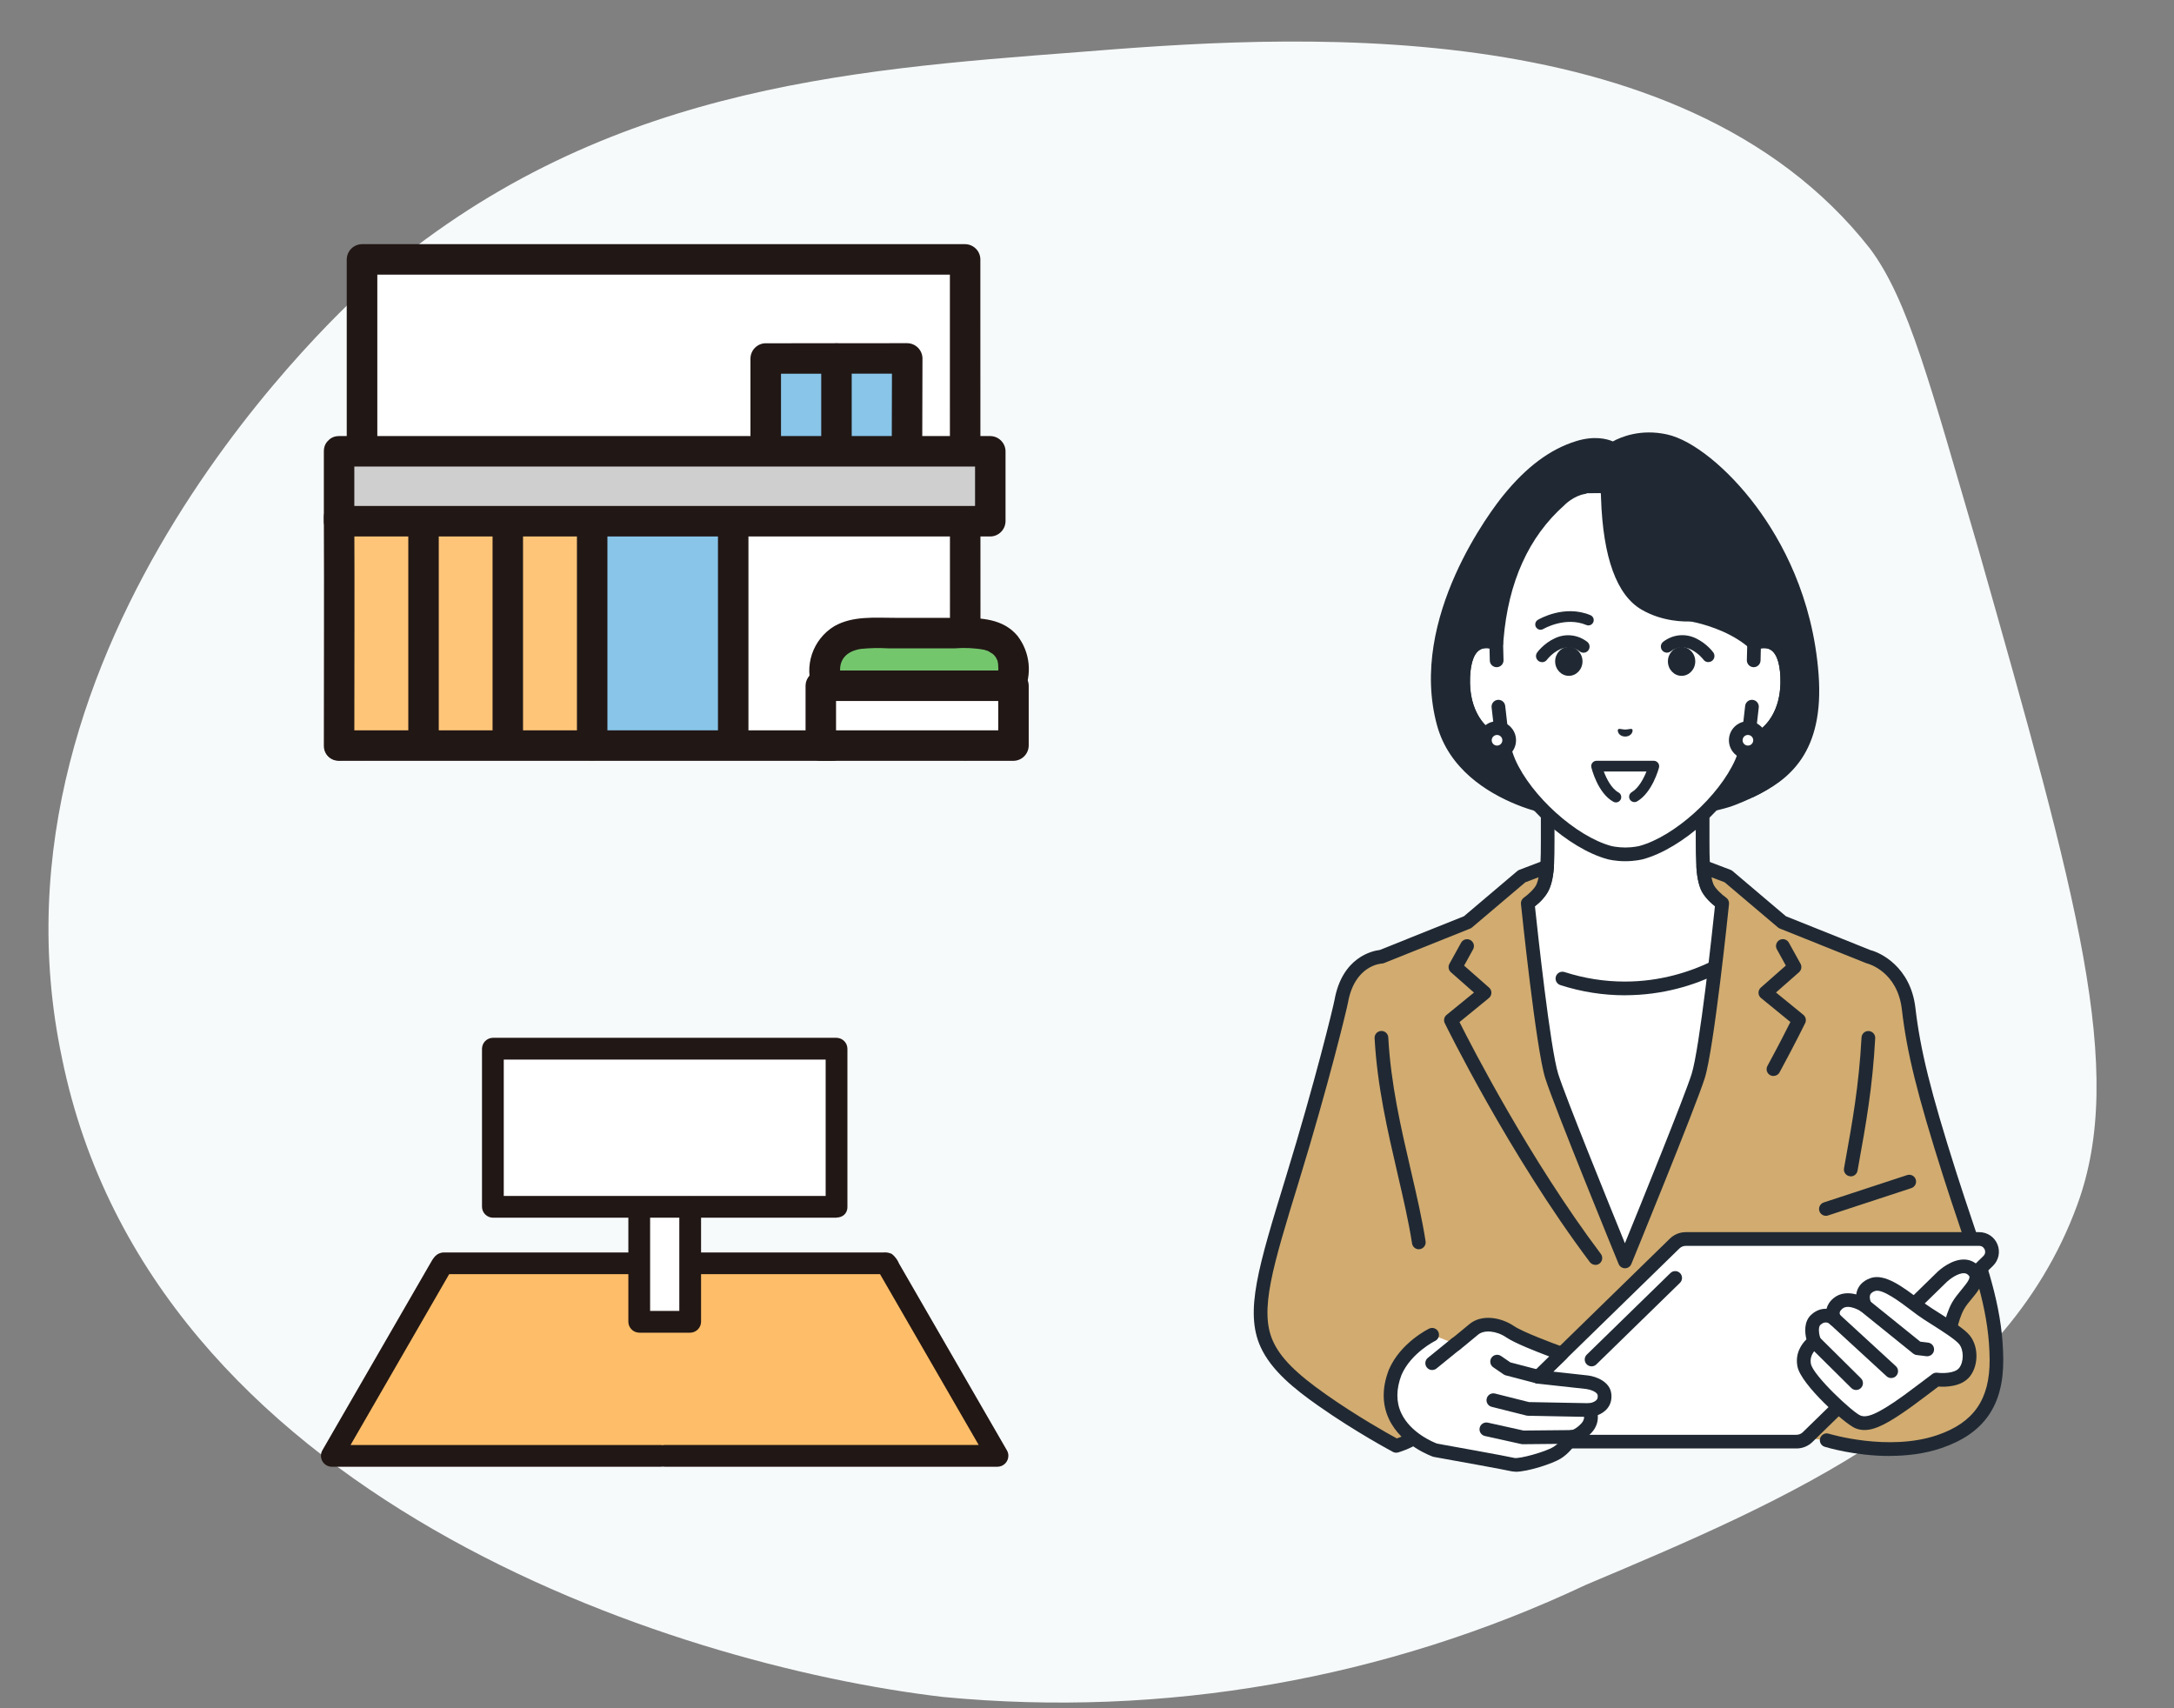 <?xml version="1.0" encoding="UTF-8"?>
<svg id="_レイヤー_1" xmlns="http://www.w3.org/2000/svg" width="613.5" height="482" version="1.1" viewBox="0 0 613.5 482">
  <rect x="0" y="0" width="613.5" height="482" fill="#808080" stroke="none"/>
  <!-- Generator: Adobe Illustrator 29.1.0, SVG Export Plug-In . SVG Version: 2.1.0 Build 142)  -->
  <path d="M266.12,478.85c62.22,5.96,124.89-4.97,181.41-31.64,57.18-24.1,117.71-49.81,138.7-107.3,13.85-37.88-.1-86.84-27.86-184.7-13.64-46.5-19.76-70.45-30.65-85.04C473.97,1.56,360.57,10.19,304.32,14.7c-65.93,5.03-136.29,10.26-199.22,64.82-6.53,5.63-112.74,100.83-87.57,219.24,25.2,123.23,171.54,171.05,248.59,180.09" fill="#f7fafb"/>
  <g>
    <path d="M528.08,341.49c.2,0,.41-.04.6-.11.88-.33,1.32-1.32.98-2.19l-8.61-22.59c-.33-.88-1.32-1.32-2.19-.98-.88.33-1.32,1.32-.98,2.19l8.61,22.59c.26.68.9,1.09,1.59,1.09" fill="#202933"/>
    <path d="M513.5,390.09c2.22,0,4.55-.11,6.97-.34,13.79-1.29,25.71-5.73,26.21-5.92.88-.33,1.32-1.31.99-2.19-.33-.88-1.31-1.32-2.19-.99-.27.1-16.31,6.01-32.08,6.01-11.18,0-22.22-2.96-27.43-13.06-5.3-10.26-2.9-32.46-.78-52.03.45-4.17.88-8.11,1.23-11.89,2.81-30.37,5.33-34.34,12.2-41.35.86-.88,2.84-2.53,7.43-5.46.79-.5,1.02-1.55.52-2.35-.51-.79-1.56-1.03-2.35-.52-3.96,2.52-6.59,4.47-8.04,5.95-7.63,7.78-10.33,12.86-13.16,43.41-.35,3.75-.77,7.68-1.22,11.84-2.17,20.06-4.63,42.79,1.14,53.96,5.08,9.83,15.57,14.93,30.54,14.93" fill="#202933"/>
    <path d="M483.65,252.76c-2.75-3.1-3.16-5.33-3.16-15.37v-19.82l-21.86,12.88-21.86-12.88v19.82c0,10.03-.41,12.27-3.16,15.37s-24.5,16.77-24.5,16.77l31.73,32.13h35.58l31.74-32.13s-21.75-13.67-24.5-16.77" fill="#fff"/>
    <path d="M440.84,303.6c-.5,0-1-.19-1.38-.57l-31.73-32.13c-.41-.42-.61-1-.55-1.58.07-.58.4-1.1.89-1.41,8.32-5.23,22.21-14.31,24.09-16.42,2.2-2.48,2.67-3.97,2.67-14.08v-19.82c0-.69.37-1.33.97-1.68.6-.34,1.34-.34,1.94,0l20.88,12.3,20.88-12.3c.6-.35,1.34-.36,1.94,0,.6.34.97.98.97,1.68v19.82c0,10.12.47,11.6,2.67,14.08,1.87,2.11,15.77,11.19,24.09,16.42.5.31.82.83.89,1.41.07.58-.13,1.16-.55,1.58l-31.73,32.13c-.75.76-1.97.77-2.73.02s-.77-1.97-.02-2.73l30.05-30.43c-5.7-3.62-20.45-13.1-22.89-15.84-3.29-3.7-3.65-6.65-3.65-16.65v-16.44l-18.95,11.17c-.6.36-1.36.36-1.96,0l-18.95-11.17v16.44c0,10-.36,12.94-3.65,16.65-2.43,2.74-17.19,12.22-22.89,15.84l30.05,30.43c.75.76.74,1.98-.02,2.73-.38.37-.87.56-1.36.56" fill="#202933"/>
    <path d="M409.67,273.6l13.85-6.61s13.7,11.92,35.03,11.92,35.03-11.92,35.03-11.92l13.85,6.61s-14.53,92.99-48.88,92.99-48.88-92.99-48.88-92.99" fill="#fff"/>
    <path d="M458.55,280.85c-6.17,0-12.3-.97-18.23-2.88-1.02-.33-1.57-1.42-1.25-2.43.33-1.02,1.42-1.57,2.43-1.25,5.55,1.79,11.28,2.69,17.05,2.69,20.3,0,33.63-11.33,33.76-11.45.81-.7,2.03-.61,2.72.19.7.81.62,2.02-.19,2.72-.58.51-14.5,12.4-36.3,12.4" fill="#202933"/>
    <path d="M538.61,284.66c-1.43-12.36-11.35-14.7-11.35-14.7l-24.29-9.73-15.3-12.96-7.02-2.67s.21,3.59,1.05,5.61c.99,2.37,4.28,4.66,4.28,4.66,0,0-4.2,40.66-6.78,48.79-2.58,8.14-20.66,52.27-20.66,52.27,0,0-18.08-44.13-20.66-52.27-2.58-8.14-6.78-48.79-6.78-48.79,0,0,3.29-2.29,4.28-4.66.84-2.02,1.21-5.68,1.21-5.68l-7.18,2.73-15.3,12.96-24.29,9.73s-9.14.31-11.35,12.55c-.39,2.15-5.64,23.68-13.85,50.4-7.52,24.5-11.38,37.06-7.18,46.35,2.59,5.72,8.02,10.48,15.65,15.85,10.59,7.45,20.87,12.89,20.87,12.89,0,0,11.22-3.05,13.51-12.34l107.99,10.75s17.25,5.35,31.81.39c9.6-3.27,16.2-9.55,16.09-23.17-.13-16.63-6.05-29.8-13.17-52.22-7.12-22.41-10.17-34.39-11.61-46.75" fill="#d1ab70"/>
    <path d="M533.24,410.85c-9.79,0-17.83-2.45-18.32-2.6-1.02-.32-1.59-1.4-1.27-2.42.32-1.02,1.4-1.59,2.42-1.27.17.05,16.84,5.1,30.61.41,10.31-3.51,14.87-10.09,14.79-21.33-.1-12.75-3.7-23.46-8.68-38.3-1.41-4.18-2.86-8.51-4.4-13.35-7.33-23.07-10.28-34.96-11.68-47.11-1.24-10.75-9.49-12.94-9.89-13.04-.09-.02-.18-.05-.27-.09l-24.28-9.73c-.19-.08-.37-.19-.53-.32l-15.05-12.74-3.71-1.41c.14.71.31,1.41.53,1.93.56,1.33,2.51,3.05,3.6,3.82.57.4.89,1.08.82,1.78-.17,1.67-4.25,40.95-6.86,49.18-2.57,8.12-19.97,50.61-20.71,52.42-.3.73-1,1.2-1.79,1.2s-1.49-.47-1.79-1.2c-.74-1.8-18.14-44.3-20.71-52.42-2.61-8.23-6.68-47.51-6.86-49.18-.07-.7.24-1.38.82-1.78,1.09-.77,3.05-2.49,3.6-3.82.22-.52.41-1.22.56-1.94l-3.75,1.43-15.04,12.74c-.16.14-.34.24-.53.32l-24.29,9.73c-.2.08-.42.13-.64.14-.35.02-7.65.54-9.53,10.96-.35,1.93-5.53,23.38-13.9,50.62-7.43,24.21-11.17,36.36-7.27,44.98,2.13,4.7,6.47,9.07,15,15.06,8.79,6.18,17.45,11.02,19.95,12.38,2.33-.82,9.77-3.92,11.44-10.71.26-1.04,1.31-1.67,2.34-1.41,1.04.26,1.67,1.3,1.41,2.34-2.53,10.27-14.38,13.61-14.88,13.74-.47.13-.98.07-1.41-.16-.1-.05-10.5-5.59-21.07-13.02-6.69-4.7-13.29-9.97-16.3-16.63-4.5-9.96-.62-22.57,7.09-47.71,8.32-27.08,13.45-48.28,13.79-50.18,2.18-12.08,10.68-13.85,12.78-14.1l23.75-9.52,15.06-12.76c.17-.14.36-.25.56-.33l7.18-2.73c.62-.24,1.33-.13,1.86.27.53.41.82,1.06.75,1.73-.04.4-.42,4.01-1.35,6.23-.84,2.01-2.83,3.83-4.03,4.8.69,6.49,4.32,40.2,6.58,47.33,2.04,6.46,14.19,36.39,18.81,47.74,4.63-11.35,16.77-41.28,18.82-47.74,2.26-7.13,5.9-40.84,6.58-47.33-1.2-.97-3.19-2.78-4.03-4.8-.94-2.26-1.17-5.85-1.2-6.25-.04-.65.26-1.28.79-1.67s1.22-.48,1.83-.25l7.02,2.67c.21.08.4.19.56.33l15.06,12.76,23.9,9.58c2.65.65,11.29,4.61,12.65,16.3,1.38,11.87,4.28,23.58,11.53,46.38,1.53,4.81,2.98,9.12,4.38,13.29,5.1,15.17,8.78,26.14,8.88,39.5.1,12.99-5.43,20.94-17.4,25.02-4.86,1.66-9.97,2.22-14.68,2.22" fill="#202933"/>
    <path d="M500.47,303.63c-.31,0-.63-.07-.92-.23-.94-.51-1.29-1.68-.78-2.62,3.17-5.84,5.42-10.27,6.48-12.39l-8.29-6.77c-.44-.36-.7-.89-.71-1.46-.01-.57.23-1.11.66-1.49l7.05-6.21-2.53-4.58c-.52-.93-.18-2.11.75-2.63.93-.52,2.11-.18,2.63.75l3.29,5.94c.44.79.27,1.79-.41,2.39l-6.51,5.73,7.72,6.3c.69.57.91,1.54.52,2.34-.03.06-2.71,5.56-7.23,13.9-.35.65-1.02,1.01-1.7,1.01" fill="#202933"/>
    <path d="M450.21,356.92c-.59,0-1.17-.27-1.55-.77-22.75-30.25-40.77-67.06-40.95-67.43-.39-.81-.18-1.78.52-2.34l7.72-6.3-6.51-5.73c-.68-.6-.85-1.59-.41-2.39l3.29-5.94c.52-.93,1.69-1.27,2.63-.75.93.52,1.27,1.69.75,2.63l-2.53,4.58,7.05,6.21c.43.38.67.92.65,1.49-.01.57-.27,1.1-.71,1.46l-8.29,6.77c3.47,6.92,19.84,38.77,39.89,65.43.64.85.47,2.06-.38,2.71-.35.26-.76.39-1.16.39" fill="#202933"/>
    <path d="M506.96,406.8h-82.81c-3.24,0-4.83-3.93-2.52-6.19l50.95-49.71c.84-.82,1.97-1.28,3.15-1.28h82.81c3.23,0,4.83,3.93,2.52,6.19l-50.96,49.71c-.84.82-1.97,1.28-3.15,1.28" fill="#fff"/>
    <path d="M506.96,408.73h-82.81c-2.26,0-4.28-1.35-5.13-3.45s-.36-4.47,1.26-6.05l50.95-49.71c1.21-1.18,2.81-1.83,4.5-1.83h82.82c2.26,0,4.28,1.35,5.13,3.45s.36,4.47-1.26,6.05l-50.95,49.71c-1.21,1.18-2.81,1.83-4.5,1.83M475.73,351.56c-.68,0-1.31.26-1.8.73l-50.96,49.71c-.75.73-.48,1.59-.38,1.83s.51,1.04,1.55,1.04h82.81c.68,0,1.32-.26,1.8-.73l50.95-49.71c.75-.73.48-1.58.38-1.83-.1-.24-.51-1.04-1.55-1.04h-82.82.02Z" fill="#202933"/>
    <path d="M449.14,385.56c-.5,0-1-.2-1.38-.58-.75-.76-.73-1.99.03-2.73l23.6-23.02c.76-.75,1.99-.73,2.73.03.74.76.73,1.99-.03,2.73l-23.6,23.02c-.38.37-.86.55-1.35.55" fill="#202933"/>
    <path d="M548.14,360.24l-9.72,9.49,3.27,2.5,8.11,5.49s.77-5.69,2.77-9.24,6.87-6.93,4.58-9.7c-3.26-3.94-9,1.46-9,1.46" fill="#fff"/>
    <path d="M549.8,379.65c-.09,0-.17,0-.26-.02-1.06-.14-1.8-1.11-1.66-2.17.03-.25.84-6.1,3-9.93.71-1.25,1.67-2.41,2.59-3.53,1.6-1.94,2.7-3.36,2.18-3.99-.39-.47-.8-.7-1.34-.73-1.74-.12-4.15,1.72-4.84,2.37l-8.1,7.9,1.49,1.15c.85.65,1.01,1.86.36,2.71-.65.85-1.86,1.01-2.71.36l-3.27-2.5c-.45-.34-.72-.86-.75-1.42-.03-.56.18-1.11.58-1.5l9.72-9.49c.42-.4,4.01-3.67,7.75-3.44,1.61.1,3.02.83,4.09,2.12,2.6,3.14-.17,6.48-2.18,8.91-.82.99-1.67,2.01-2.2,2.97-1.79,3.17-2.53,8.5-2.54,8.55-.13.97-.96,1.67-1.91,1.67" fill="#202933"/>
    <path d="M554.35,378.08c-1.96-2.41-9.35-6.49-12.09-8.52-4.55-3.38-10.39-8.28-13.8-7.06-4.45,1.59-2.17,5.99-2.17,5.99,0,0-4.68-3.16-7.66-.65-2.52,2.11-.93,4.41-.93,4.41,0,0-2.51-2.34-5.28.19-2.09,1.91-.44,6.17-.44,6.17,0,0-3.67,2.45-2.85,6.65.83,4.2,12.58,14.98,15.19,16,2.61,1.02,5.83.02,14.1-5.96,2.3-1.67,8.02-6.01,8.02-6.01,0,0,5.73.81,7.97-2.1,1.94-2.52,1.81-6.81-.05-9.1" fill="#fff"/>
    <path d="M526.18,403.53c-.9,0-1.74-.17-2.56-.49-2.92-1.14-15.37-12.31-16.38-17.43-.73-3.72,1.19-6.35,2.53-7.67-.44-1.81-.8-4.98,1.36-6.95,1.43-1.31,2.95-1.74,4.31-1.67.25-1.01.85-2.05,1.96-2.98,1.93-1.62,4.34-1.64,6.43-1.08.05-.43.16-.87.33-1.3.41-1.05,1.39-2.48,3.66-3.29,4.01-1.43,9.1,2.42,14.03,6.15.54.41,1.06.8,1.58,1.18.86.64,2.31,1.55,3.84,2.52,4.16,2.63,7.21,4.62,8.6,6.33,2.48,3.06,2.52,8.32.08,11.49-2.35,3.05-6.98,3.06-8.93,2.92-1.54,1.17-5.57,4.22-7.45,5.58-6.52,4.71-10.31,6.68-13.37,6.68M515.21,373.17c-.43,0-.93.17-1.48.68-.78.71-.35,2.99.06,4.05.32.84.02,1.8-.73,2.3-.09.06-2.58,1.82-2.02,4.67.64,3.26,11.8,13.71,13.99,14.57,1.7.66,4.43-.06,12.27-5.72,2.26-1.63,7.92-5.94,7.98-5.98.41-.31.93-.45,1.44-.38,1.2.16,4.91.27,6.17-1.37,1.33-1.73,1.32-5.05-.02-6.7-1.1-1.35-4.89-3.75-7.66-5.51-1.66-1.05-3.1-1.96-4.08-2.69-.52-.39-1.05-.79-1.6-1.2-3.33-2.52-8.36-6.32-10.4-5.59-1.09.39-1.29.89-1.36,1.05-.31.78.09,1.9.26,2.24.39.79.21,1.74-.45,2.32-.66.58-1.62.65-2.35.16-.03-.02-3.54-2.28-5.33-.77-.74.62-.93,1.24-.57,1.84.6.79.47,1.88-.27,2.56s-1.92.63-2.65-.06c-.25-.21-.66-.47-1.18-.47" fill="#202933"/>
    <path d="M523.79,392.23c-.49,0-.98-.19-1.36-.56l-11.82-11.71c-.76-.75-.76-1.97-.01-2.73s1.97-.76,2.73-.01l11.82,11.71c.76.75.76,1.97.01,2.73-.38.38-.88.57-1.37.57" fill="#202933"/>
    <path d="M533.7,388.86c-.47,0-.94-.17-1.31-.51l-16-14.7c-.79-.72-.84-1.94-.12-2.73s1.94-.84,2.73-.12l16,14.7c.79.72.84,1.94.12,2.73-.38.42-.9.62-1.42.62" fill="#202933"/>
    <path d="M543.87,382.71c-.08,0-.16,0-.24-.01l-2.76-.34c-.36-.04-.7-.19-.98-.41l-14.82-11.96c-.83-.67-.96-1.89-.29-2.72.67-.83,1.89-.96,2.72-.29l14.39,11.61,2.21.27c1.06.13,1.81,1.09,1.68,2.15-.12.98-.95,1.7-1.92,1.7" fill="#202933"/>
    <path d="M447.93,390.01l-13.87-1.53,6.68-6.52s-11.38-4.04-14.56-6.2-7.71-2.84-10.31-.64c-2.85,2.41-5.05,4.15-5.05,4.15l-6.66-2.62s-7.37,3.56-10.42,10.56c-6.17,16.03,11.31,22.02,11.31,22.02,0,0,19.79,3.54,21.89,4.05,2.1.51,9.99-1.83,12.47-3.36s4.25-4.45,4.25-4.45c0,0,1.72-.06,4.01-2.48s.89-5.09.89-5.09c0,0,4.74-.45,4.23-4.45-.36-2.86-4.87-3.43-4.87-3.43" fill="#fff"/>
    <path d="M427.64,415.27c-.44,0-.83-.04-1.15-.11-1.61-.39-14.95-2.81-21.78-4.03-.1-.02-.19-.04-.29-.07-.36-.12-8.96-3.14-12.48-10.67-1.94-4.17-1.95-8.83-.01-13.87.01-.03.02-.05.03-.08,3.3-7.57,11.03-11.37,11.35-11.53.96-.46,2.12-.06,2.58.9s.06,2.11-.9,2.58c-.07.03-6.75,3.35-9.48,9.56-1.53,4-1.56,7.64-.08,10.8,2.62,5.62,9.13,8.24,10.11,8.61,2.03.36,19.79,3.55,21.85,4.05,1.37.28,8.62-1.66,11-3.13,2.04-1.25,3.6-3.78,3.61-3.8.36-.6.84-.96,1.53-.93.23-.05,1.29-.36,2.72-1.88,1.23-1.3.69-2.64.57-2.89-.3-.57-.29-1.24.02-1.8.31-.57.88-.93,1.53-.99.39-.04,1.68-.33,2.23-1.03.16-.2.35-.54.26-1.25-.12-.96-2.15-1.62-3.2-1.76l-13.83-1.52c-.74-.08-1.37-.58-1.61-1.29-.24-.71-.06-1.49.48-2.01l4.48-4.37c-3.69-1.38-9.74-3.76-12.1-5.37-2.76-1.88-6.26-2.21-7.97-.77-2.84,2.4-5.08,4.17-5.1,4.19-.84.66-2.05.52-2.71-.32s-.52-2.05.32-2.71c.02-.02,2.21-1.75,5-4.1,3.48-2.94,8.99-1.96,12.64.52,2.44,1.66,11.02,4.88,14.12,5.98.63.22,1.1.76,1.24,1.41.14.65-.06,1.33-.54,1.8l-3.75,3.66,9.8,1.08c2.26.29,6.14,1.68,6.57,5.11.2,1.59-.17,3.03-1.09,4.17-.78.97-1.81,1.56-2.72,1.92.13,1.51-.25,3.36-1.83,5.03-1.72,1.81-3.24,2.56-4.23,2.87-.76,1.07-2.35,3.1-4.42,4.37-2.27,1.4-9.24,3.71-12.79,3.71" fill="#202933"/>
    <path d="M434.06,390.42c-.16,0-.32-.02-.49-.06l-8.65-2.26c-.22-.06-.42-.15-.61-.28l-2.92-2c-.88-.6-1.1-1.81-.5-2.69s1.81-1.1,2.69-.5l2.64,1.81,8.32,2.17c1.03.27,1.65,1.32,1.38,2.36-.23.87-1.01,1.45-1.87,1.45" fill="#202933"/>
    <path d="M448.57,399.83h-.04l-17.35-.33c-.15,0-.29-.02-.44-.06l-9.79-2.46c-1.04-.26-1.66-1.31-1.4-2.35.26-1.03,1.31-1.66,2.34-1.4l9.58,2.41,17.13.32c1.07.02,1.92.9,1.9,1.97-.02,1.05-.88,1.9-1.93,1.9" fill="#202933"/>
    <path d="M429.74,407.54c-.14,0-.28-.01-.42-.05l-10.29-2.28c-1.04-.23-1.7-1.26-1.47-2.3.23-1.04,1.26-1.7,2.3-1.47l10.07,2.23,13.71-.13h.02c1.06,0,1.92.85,1.93,1.91.01,1.07-.85,1.94-1.91,1.95l-13.93.13h-.02.01Z" fill="#202933"/>
    <path d="M404.16,386.6c-.56,0-1.12-.24-1.5-.72-.67-.83-.55-2.04.28-2.72l6.66-5.41c.83-.67,2.05-.54,2.72.28.67.83.55,2.04-.28,2.72l-6.66,5.41c-.36.29-.79.43-1.22.43" fill="#202933"/>
    <path d="M515.26,343.08c-.81,0-1.57-.52-1.83-1.33-.33-1.01.22-2.1,1.23-2.44l23.52-7.72c1.01-.33,2.11.22,2.44,1.23.33,1.01-.22,2.1-1.23,2.44l-23.52,7.72c-.2.07-.4.1-.6.1" fill="#202933"/>
    <path d="M400.39,352.52c-.94,0-1.76-.68-1.91-1.64-.97-6.24-2.5-12.8-4.11-19.75-2.81-12.12-5.72-24.65-6.46-38.17-.06-1.07.76-1.98,1.82-2.04,1.06-.07,1.98.76,2.04,1.82.72,13.19,3.59,25.56,6.37,37.51,1.63,7.02,3.17,13.65,4.16,20.03.16,1.05-.56,2.04-1.61,2.21-.1.01-.2.02-.3.02" fill="#202933"/>
    <path d="M522.28,331.94c-.11,0-.23-.01-.34-.03-1.05-.19-1.75-1.2-1.56-2.24l.25-1.4c2.11-11.69,3.94-21.77,4.69-35.51.06-1.07.97-1.89,2.04-1.82,1.06.06,1.88.97,1.82,2.03-.76,13.98-2.61,24.18-4.74,35.99l-.25,1.4c-.17.93-.98,1.59-1.9,1.59" fill="#202933"/>
    <path d="M458.63,229.36s-15.85,1.67-30.05-4.15c-9.41-3.86-18.31-10.52-21.19-21.06-7.23-26.45,11.09-54.32,18.3-63.09,7.03-8.55,13.81-12.92,19.69-14.73,6.48-1.99,9.85.45,9.85.45,0,0,5.93-4.25,14.8-2.29,11.86,2.62,38.35,27.5,41.25,65.92,1.94,25.78-10.15,32.12-21.2,36.57-12.03,4.85-31.45,2.39-31.45,2.39" fill="#202933"/>
    <path d="M453.08,231.52c-6.04,0-15.91-.71-25.24-4.53-8.33-3.41-18.96-10.06-22.32-22.34-8.29-30.32,15.88-61.38,18.67-64.82,6.54-8.08,13.28-13.1,20.62-15.36,5.1-1.57,8.62-.65,10.34.09,2.22-1.23,7.81-3.62,15.29-1.97,7.27,1.6,17.13,9.56,25.12,20.26,7.14,9.57,15.99,25.56,17.64,47.39,1.67,22.14-8.34,29.94-18.36,34.65-.97.45-2.12.04-2.57-.93-.45-.97-.04-2.12.93-2.57,9.27-4.36,17.64-11.11,16.15-30.86-1.58-20.91-10.05-36.22-16.89-45.37-8.44-11.31-17.77-17.68-22.85-18.8-7.93-1.75-13.21,1.94-13.26,1.98-.68.49-1.59.48-2.26,0-.08-.06-2.79-1.82-8.15-.17-6.58,2.03-12.72,6.64-18.76,14.1-2.66,3.28-25.73,32.91-17.94,61.37,2.94,10.76,12.53,16.7,20.06,19.78,13.6,5.57,28.96,4.03,29.12,4.02,1.06-.11,2.01.66,2.12,1.72s-.66,2.01-1.72,2.12c-.24.02-2.4.24-5.75.24" fill="#202933"/>
    <path d="M453.68,139.58s.17,24.74,10.51,30.77c6.21,3.63,12.98,3.05,12.98,3.05,0,0,4.87.63,9.59,2.95,3.1,1.52,6.5,3.72,8.26,5.15,4.03-1.53,9.55-.53,9.35,11.27-.17,10.45-6.46,16.05-11.11,16.63-.46,1.99-1.05,3.94-1.79,5.68-4.81,10.91-17.86,22.66-28.37,25.51,0,0-1.88.5-4.47.5s-4.47-.5-4.47-.5c-10.51-2.85-23.56-14.6-28.37-25.51-.74-1.74-1.33-3.69-1.79-5.68-4.64-.58-10.94-6.18-11.1-16.63-.19-11.8,5.32-12.79,9.35-11.27v-.1c.36-2.88.82-25.13,17.89-40.27,0,0,3.24-3.06,6.72-1.94l6.79-.06.03.44h0Z" fill="#fff"/>
    <path d="M422.36,186.33l-.12-4.83c-4.03-1.52-9.55-.53-9.35,11.27.17,10.45,6.46,16.05,11.1,16.63l-1.14-9.99-.5-13.07h.01Z" fill="#fff"/>
    <path d="M423.99,211.33c-.08,0-.16,0-.24,0-6.07-.76-12.62-7.5-12.8-18.52-.1-6.24,1.32-10.44,4.24-12.49,2.11-1.48,4.86-1.7,7.73-.62.73.28,1.23.98,1.25,1.76l.12,4.83c.03,1.07-.82,1.95-1.89,1.98h-.05c-1.05,0-1.91-.83-1.93-1.89l-.08-3.41c-.91-.16-2.01-.14-2.93.51-1.75,1.23-2.67,4.52-2.59,9.26.12,7.45,3.58,12.07,6.91,13.89l-.8-7c-.12-1.06.64-2.02,1.7-2.14,1.06-.13,2.02.64,2.14,1.7l1.14,9.99c.07.59-.14,1.18-.56,1.59-.36.36-.85.56-1.36.56" fill="#202933"/>
    <path d="M495.02,181.5l-.12,4.83-.5,13.07-1.14,9.99c4.64-.58,10.94-6.18,11.1-16.63.19-11.8-5.33-12.79-9.35-11.27" fill="#fff"/>
    <path d="M493.26,211.33c-.51,0-.99-.2-1.36-.56-.42-.42-.63-1-.56-1.59l1.14-9.99c.12-1.06,1.08-1.82,2.14-1.7,1.06.12,1.82,1.08,1.7,2.14l-.8,7c3.33-1.82,6.79-6.44,6.91-13.89.08-4.74-.84-8.03-2.59-9.26-.92-.65-2.02-.67-2.93-.51l-.08,3.41c-.03,1.05-.89,1.89-1.93,1.89h-.05c-1.07-.03-1.91-.91-1.89-1.98l.12-4.83c.02-.79.51-1.48,1.25-1.76,2.87-1.09,5.62-.87,7.73.62,2.91,2.05,4.34,6.25,4.24,12.49-.18,11.01-6.73,17.76-12.8,18.52-.08,0-.16,0-.24,0" fill="#202933"/>
    <path d="M477.16,175.33c-.42,0-.85-.14-1.21-.43-.37-.3-9.13-7.55-11.16-24.3-.13-1.06.63-2.02,1.69-2.15,1.06-.12,2.02.63,2.15,1.69,1.82,15.09,9.67,21.7,9.75,21.76.82.68.95,1.89.28,2.72-.38.47-.94.71-1.5.71" fill="#202933"/>
    <path d="M458.63,243.02c-2.81,0-4.88-.54-4.96-.56-11.04-2.99-24.61-15.17-29.65-26.6-.6-1.42-1.14-3.03-1.61-4.81-5.65-1.51-11.29-8.05-11.45-18.25-.1-6.24,1.32-10.44,4.24-12.49,1.51-1.06,3.35-1.48,5.32-1.23,1.6-16.74,7.75-29.98,18.29-39.35.49-.49,3.58-3.44,7.79-4.15,1.05-.18,2.05.53,2.23,1.58.18,1.05-.53,2.05-1.58,2.23-3.19.54-5.68,3.05-5.7,3.08-.04.04-.07.07-.11.11-10.03,8.89-15.8,21.65-17.15,37.92-.04.43-.06.77-.09,1.01,0,.63-.32,1.22-.83,1.58-.52.36-1.19.44-1.78.22-.95-.36-2.75-.82-4.14.17-1.75,1.23-2.67,4.52-2.6,9.26.15,9.38,5.6,14.27,9.41,14.74.8.1,1.46.69,1.64,1.48.48,2.05,1.05,3.86,1.69,5.36,4.54,10.31,17.21,21.72,27.1,24.4,0,0,1.68.43,3.96.43s3.96-.43,3.98-.43c9.87-2.68,22.54-14.09,27.09-24.42.64-1.48,1.2-3.29,1.68-5.34.18-.79.84-1.38,1.64-1.48,3.82-.48,9.26-5.36,9.41-14.74.08-4.74-.84-8.03-2.59-9.26-1.39-.98-3.19-.52-4.14-.17-.68.26-1.44.11-1.98-.37-.98-.89-2.11-1.73-3.34-2.5-5.65-3.56-12.12-4.87-13.32-5.09-1.4.07-7.82.19-13.84-3.33-7.01-4.09-10.86-14.67-11.43-31.44-.01-.37-.02-.68-.03-.91-.11-2.37-1.28-3.54-1.33-3.59-.79-.72-.83-1.93-.11-2.72.72-.79,1.95-.83,2.74-.11.24.22,2.37,2.28,2.56,6.23.01.24.02.57.04.96.52,15.35,3.72,24.85,9.52,28.23,5.58,3.26,11.78,2.8,11.84,2.8.15,0,.31,0,.46.02.33.05,8.06,1.31,14.98,5.67,1.08.68,2.09,1.41,3.01,2.17,2.46-.65,4.77-.31,6.61.98,2.91,2.05,4.34,6.25,4.24,12.49-.17,10.2-5.8,16.74-11.45,18.25-.46,1.78-1,3.39-1.6,4.79-5.05,11.45-18.62,23.63-29.65,26.62-.1.03-2.16.56-4.97.56" fill="#202933"/>
    <path d="M496.7,208.9c0,1.9-1.54,3.43-3.44,3.43s-3.43-1.54-3.43-3.44,1.54-3.43,3.44-3.43,3.43,1.54,3.43,3.44" fill="#fff"/>
    <path d="M493.26,214.26h0c-1.43,0-2.78-.56-3.79-1.58-1.01-1.01-1.57-2.36-1.57-3.8,0-2.96,2.41-5.36,5.37-5.36h0c1.43,0,2.78.56,3.79,1.57,1.01,1.01,1.57,2.36,1.57,3.8h-1.93,1.93c0,1.43-.56,2.78-1.57,3.79s-2.36,1.57-3.79,1.57M493.26,207.39c-.83,0-1.5.67-1.5,1.5,0,.4.16.78.44,1.06s.66.44,1.06.44h0c.4,0,.78-.16,1.06-.44s.44-.66.44-1.06-.16-.78-.44-1.06-.66-.44-1.06-.44h0Z" fill="#202933"/>
    <path d="M425.89,208.9c0,1.9-1.54,3.43-3.44,3.43s-3.43-1.54-3.43-3.44,1.54-3.43,3.44-3.43,3.43,1.54,3.43,3.44" fill="#fff"/>
    <path d="M422.46,214.26h0c-1.43,0-2.78-.56-3.79-1.58-1.01-1.01-1.57-2.36-1.57-3.8s.56-2.78,1.57-3.79,2.36-1.57,3.79-1.57h0c1.43,0,2.78.56,3.79,1.57,1.01,1.01,1.57,2.36,1.57,3.8h-1.93,1.93c0,1.43-.56,2.78-1.57,3.79s-2.36,1.57-3.79,1.57M422.46,207.39c-.4,0-.78.16-1.06.44s-.44.66-.44,1.06.16.78.44,1.06.66.44,1.06.44h0c.4,0,.78-.16,1.06-.44s.44-.66.44-1.06-.16-.78-.44-1.06-.66-.44-1.06-.44h0Z" fill="#202933"/>
    <path d="M456.63,205.81c.28-.32,1.02.03,2,.06.98-.02,1.73-.38,2-.06.28.33-.04,1.98-2,2.03-1.96-.05-2.29-1.7-2-2.03" fill="#202933"/>
    <path d="M456.01,226.43c-.24,0-.49-.06-.72-.19-4.43-2.43-6.14-9.41-6.21-9.71-.11-.45,0-.92.28-1.28.29-.36.72-.57,1.18-.57h16.17c.46,0,.9.23,1.19.6.29.37.38.85.27,1.3-.07.29-1.87,7.03-6.17,9.55-.72.42-1.64.18-2.06-.54-.42-.72-.18-1.64.54-2.06,1.93-1.13,3.35-3.82,4.15-5.83h-12.04c.77,2.05,2.17,4.82,4.15,5.91.73.4.99,1.31.59,2.04-.27.5-.79.78-1.32.78" fill="#202933"/>
    <path d="M434.75,177.71c-.51,0-1.01-.26-1.29-.73-.43-.71-.2-1.63.51-2.06.3-.18,7.48-4.42,14.85-1.33.77.32,1.13,1.2.81,1.97-.32.76-1.2,1.13-1.97.8-5.94-2.49-12.08,1.1-12.14,1.13-.24.14-.51.21-.77.21" fill="#202933"/>
    <path d="M435.17,186.84c-.34,0-.69-.1-.99-.31-.77-.55-.96-1.62-.41-2.39.07-.1,1.81-2.53,4.97-4.02,3.04-1.44,6.46-1.07,9.16.98.76.57.9,1.65.33,2.41-.57.75-1.65.9-2.41.33-2.45-1.87-4.92-.94-5.61-.61-2.32,1.1-3.62,2.88-3.63,2.9-.33.47-.87.73-1.4.73" fill="#202933"/>
    <path d="M446.58,186.63c0,2.25-1.73,4.08-3.86,4.08s-3.86-1.83-3.86-4.08,1.73-4.08,3.86-4.08,3.86,1.83,3.86,4.08" fill="#202933"/>
    <path d="M482.09,186.84c-.54,0-1.07-.25-1.4-.73,0,0-1.32-1.8-3.63-2.9-.7-.33-3.16-1.26-5.61.61-.76.57-1.83.43-2.41-.33-.57-.76-.43-1.83.33-2.41,2.7-2.05,6.12-2.42,9.16-.98,3.16,1.49,4.9,3.92,4.97,4.02.55.77.36,1.85-.41,2.39-.3.21-.65.31-.99.31" fill="#202933"/>
    <path d="M470.68,186.63c0,2.25,1.73,4.08,3.86,4.08s3.86-1.83,3.86-4.08-1.73-4.08-3.86-4.08-3.86,1.83-3.86,4.08" fill="#202933"/>
  </g>
  <g>
    <path d="M102.2,210.39c0-22.65-.05-132.3-.05-137.19h170.18v1.42c0,5.13.05,101.59.07,135.74" fill="#fff"/>
    <path d="M106.5,210.39c0-18.25-.02-36.51-.02-54.76v-82.43l-4.3,4.3h170.18l-4.3-4.3v39.04c0,22.65,0,45.33.02,67.98v30.17c0,5.53,8.62,5.55,8.62,0,0-19.95-.02-39.9-.02-59.85s0-41.18-.02-61.79v-15.55c-.02-2.36-1.94-4.27-4.3-4.3H102.15c-2.36.02-4.27,1.94-4.3,4.3v137.17c0,5.53,8.6,5.55,8.6,0h0l.05.02Z" fill="#211715"/>
    <rect x="167.11" y="147.08" width="39.8" height="63.31" fill="#88c5e9"/>
    <path d="M211.21,209.8v-64.52c0-5.53-8.6-5.55-8.6,0v64.52c0,5.53,8.6,5.55,8.6,0" fill="#211715"/>
    <path d="M167.11,147.08h-71.4c.1,21.42,0,47,0,63.31h71.42v-62.06" fill="#fec578"/>
    <path d="M115.22,146.02v63.78c0,5.53,8.6,5.55,8.6,0v-63.78c0-5.53-8.6-5.55-8.6,0h0Z" fill="#211715"/>
    <path d="M139,146.02v63.78c0,5.55,8.6,5.55,8.6,0v-63.78c0-5.53-8.6-5.55-8.6,0" fill="#211715"/>
    <path d="M91.39,146.02c.1,21.47,0,42.92,0,64.39,0,5.53,8.6,5.55,8.6,0,0-21.47.1-42.92,0-64.39-.02-5.53-8.62-5.55-8.6,0" fill="#211715"/>
    <path d="M234.82,206.09H95.69c-5.55,0-5.55,8.6,0,8.6h139.13c5.55,0,5.55-8.6,0-8.6" fill="#211715"/>
    <path d="M233.57,193.54c-1.4-3.34-1.11-7.15.81-10.22,1.82-2.51,5.09-4.64,10.88-4.64h28.89c7,0,9.8,2.9,11.23,6.07.91,2.9.76,6.02-.42,8.8" fill="#74c66d"/>
    <path d="M237.72,192.38c-1.79-5.01.15-8.45,5.13-9.26,2.58-.27,5.18-.32,7.79-.17h18.79c2.8-.22,5.63-.1,8.38.42.17.05,1.01.34,1.03.34.22.1,1.4.91,1.11.66.64.44,1.13,1.08,1.4,1.79.44.79-.05-.54.17.44.1.39.17.76.17,1.15.12,1.2,0,2.43-.42,3.59-1.13,2.06-.44,4.64,1.55,5.9,2.06,1.18,4.67.49,5.9-1.55,2.65-5.31,2.01-11.65-1.62-16.31-4.05-4.82-10.27-5.04-16.07-5.04h-18.5c-5.72,0-11.87-.59-17.05,2.33-6.14,3.71-8.72,11.33-6.07,17.98.69,2.26,3.02,3.59,5.31,3,2.28-.64,3.61-3,3-5.31h0v.02Z" fill="#211715"/>
    <polyline points="231.63 210.39 231.63 193.54 286 193.54 286 210.39" fill="#fff"/>
    <path d="M235.93,210.39v-16.88l-4.3,4.3h54.37l-4.3-4.3v16.88l4.3-4.3h-54.37c-5.53,0-5.55,8.6,0,8.6h54.37c2.36-.02,4.27-1.94,4.3-4.3v-16.88c-.02-2.36-1.94-4.27-4.3-4.3h-54.37c-2.36.02-4.27,1.94-4.3,4.3v16.88c0,5.53,8.6,5.55,8.6,0" fill="#211715"/>
    <path d="M256.02,101.16c-1.72,0-37.05.02-39.92.02v27.22h39.85c0-3.07.07-26.39.07-27.27" fill="#88c5e9"/>
    <path d="M260.25,128.41c0-9.09.07-18.18.07-27.27-.02-2.36-1.94-4.27-4.3-4.3-11.33,0-22.63,0-33.95.02h-5.99c-2.36.02-4.27,1.94-4.3,4.3v27.22c0,5.53,8.62,5.55,8.62,0v-27.22l-4.3,4.3c11.52,0,23.02,0,34.54-.02h5.38l-4.3-4.3c0,9.09-.07,18.18-.07,27.27,0,5.53,8.6,5.55,8.6,0h0Z" fill="#211715"/>
    <path d="M231.75,101.19v32.11c0,2.38,1.92,4.3,4.3,4.3s4.3-1.92,4.3-4.3v-4.89c0-2.38-1.92-4.3-4.3-4.3s-4.3,1.92-4.3,4.3v4.89c0,2.38,1.92,4.3,4.3,4.3s4.3-1.92,4.3-4.3v-32.11c0-2.38-1.92-4.3-4.3-4.3s-4.3,1.92-4.3,4.3h0Z" fill="#211715"/>
    <rect x="95.69" y="127.35" width="183.77" height="19.73" fill="#cfcfcf"/>
    <path d="M95.69,131.65h183.77l-4.3-4.3v19.73l4.3-4.3H95.69l4.3,4.3v-19.73c0-5.53-8.6-5.55-8.6,0v19.73c.02,2.36,1.94,4.27,4.3,4.3h183.77c2.36-.02,4.27-1.94,4.3-4.3v-19.73c-.02-2.36-1.94-4.27-4.3-4.3H95.69c-5.53,0-5.55,8.6,0,8.6" fill="#211715"/>
    <path d="M171.41,210.39v-62.08c0-5.53-8.6-5.55-8.6,0v62.08c0,5.53,8.6,5.55,8.6,0" fill="#211715"/>
  </g>
  <g>
    <path d="M236.07,298.02v-2.1h-96.98v44.62h96.98v-42.52Z" fill="#fff"/>
    <path d="M187.57,410.81c-.46,0,72.81,0,93.94,0-10.46-18.11-20.92-36.22-31.37-54.33h-125.14l-31.37,54.34h92.84" fill="#febe69"/>
    <path d="M187.57,407.75h0v6.14h93.94c1.71-.03,3.07-1.43,3.05-3.14,0-.52-.15-1.02-.4-1.47-8.14-14.09-16.27-28.17-24.41-42.26-2.01-3.48-4.01-6.95-6.02-10.43-.44-1.07-1.14-2.02-2.05-2.75-.73-.35-1.55-.5-2.36-.42h-123.1c-.33,0-.67-.01-1,0-2.23.09-2.99,1.69-4,3.44l-24.24,41.98-6.02,10.43c-.84,1.49-.31,3.38,1.18,4.22.45.25.95.39,1.47.4h92.84v-6.14h0c-3.95,0-3.95,6.14,0,6.14h0c3.95,0,3.95-6.14,0-6.14h-92.84l2.65,4.62,31.37-54.34-2.65,1.52h125.14l-2.65-1.52c10.46,18.11,20.92,36.22,31.38,54.33l2.65-4.62h-93.95c-3.95,0-3.95,6.14,0,6.14h0c3.95,0,3.95-6.14,0-6.14h0Z" fill="#211715"/>
    <path d="M180.39,341.02v31.97h14.38v-32.38" fill="#fff"/>
    <path d="M239.14,298.02v-2.1c-.02-1.68-1.38-3.04-3.07-3.07h-96.98c-1.68.02-3.04,1.38-3.07,3.07v44.62c.02,1.68,1.38,3.04,3.07,3.07h96.98l-3.07-3.07v.07h6.14v-42.59c0-3.95-6.14-3.95-6.14,0v42.59c0,3.95,6.14,3.95,6.14,0v-.07c-.02-1.68-1.38-3.04-3.07-3.07h-96.98l3.07,3.07v-44.62l-3.07,3.07h96.98l-3.07-3.07v2.1c0,3.95,6.14,3.95,6.14,0Z" fill="#211715"/>
    <path d="M177.32,341.02v31.97c.02,1.68,1.38,3.04,3.07,3.07h14.38c1.68-.02,3.04-1.38,3.07-3.07v-32.38c0-3.95-6.14-3.95-6.14,0v32.38l3.07-3.07h-14.38l3.07,3.07v-31.97c0-3.95-6.14-3.95-6.14,0Z" fill="#211715"/>
  </g>
</svg>